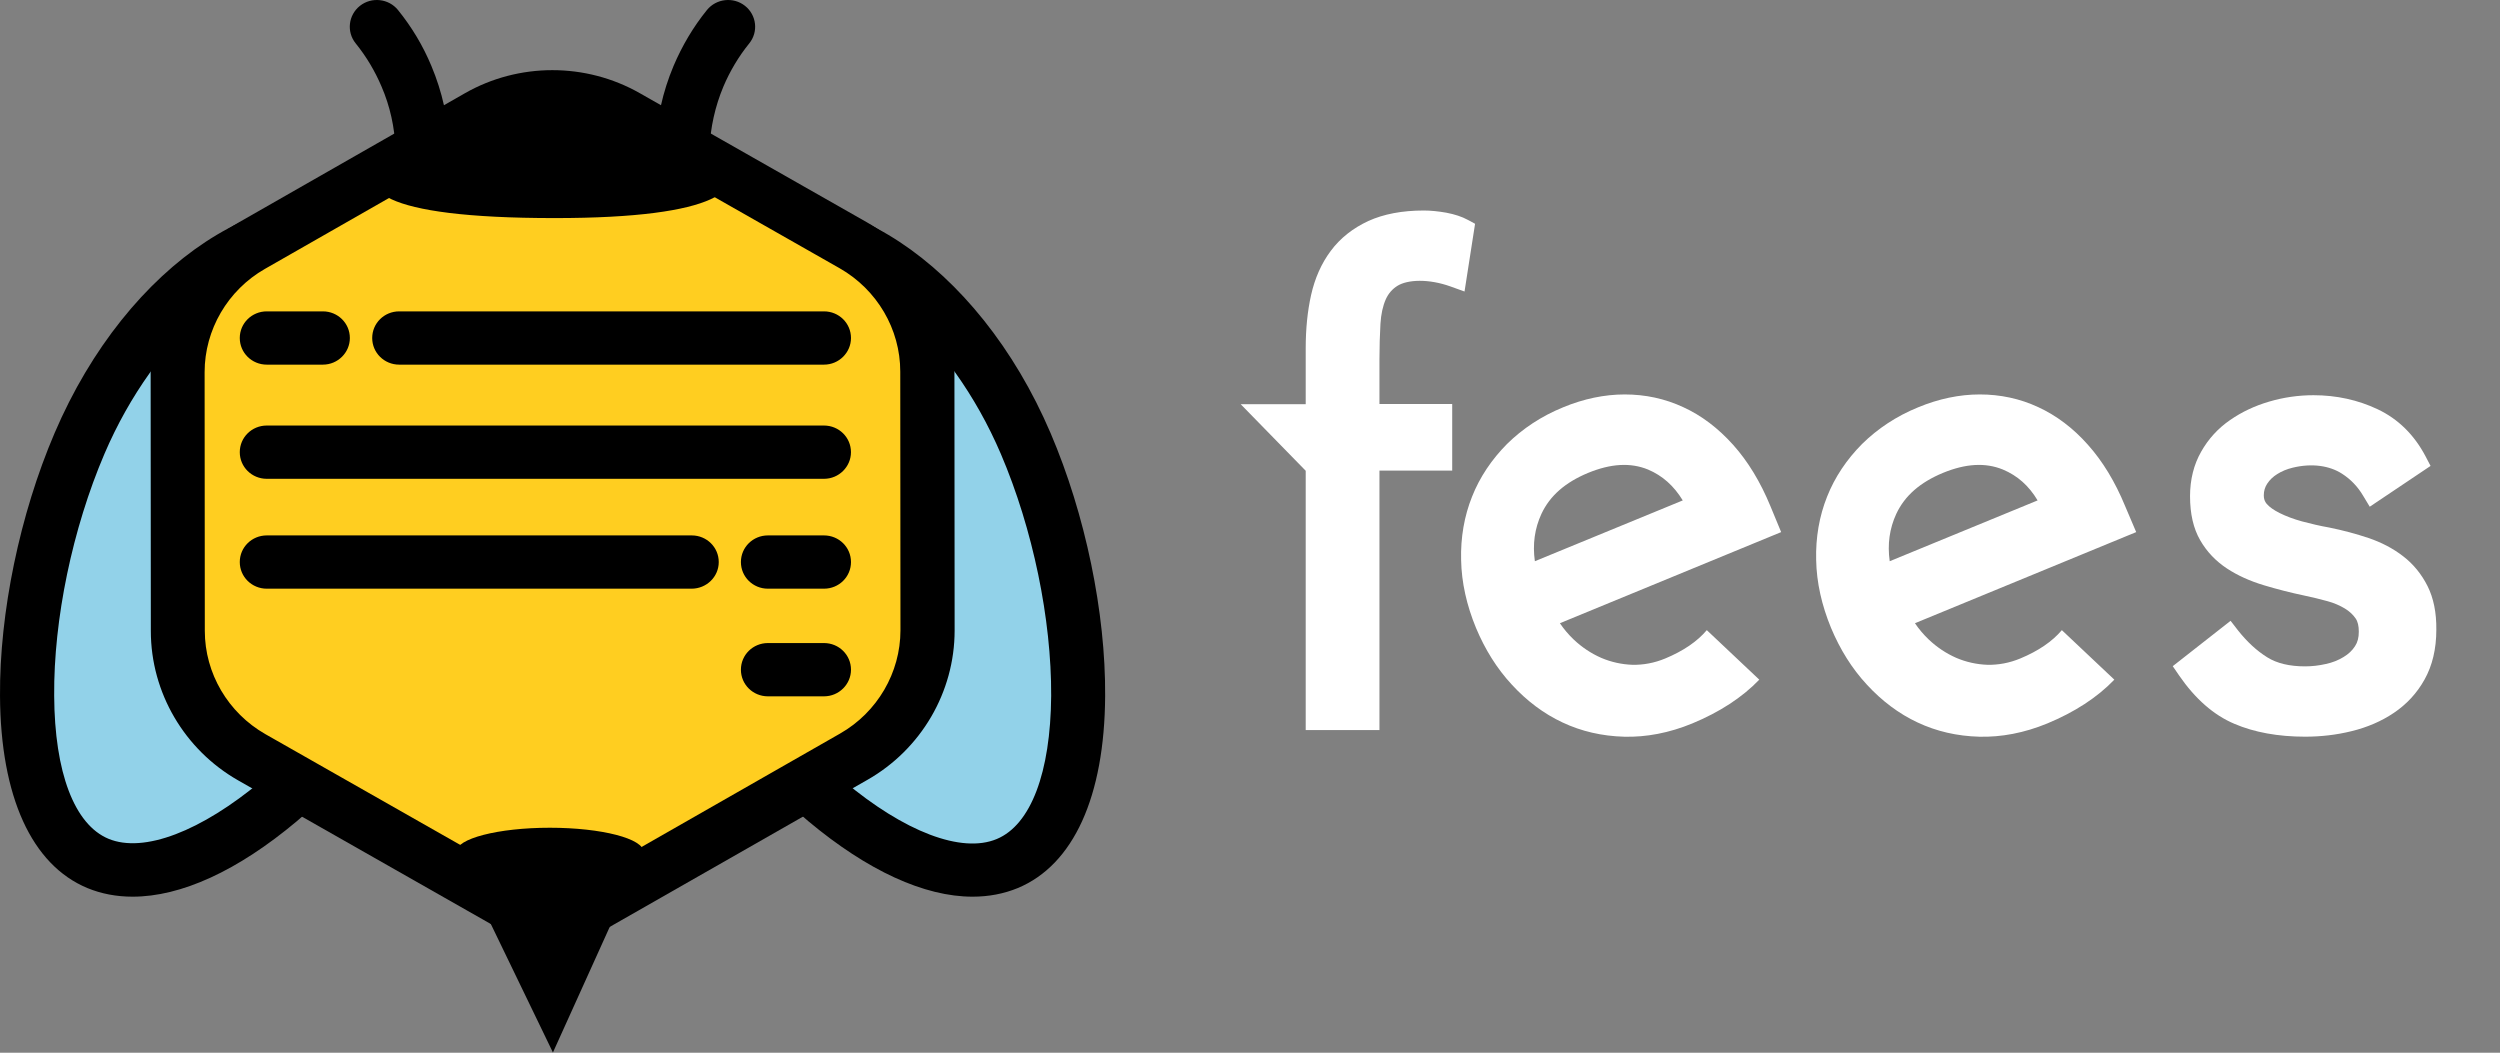 <svg width="10036" height="4226" viewBox="0 0 10036 4226" fill="none" xmlns="http://www.w3.org/2000/svg">
<rect x="0" y="0" width="10036" height="4226" fill="#808080" stroke="none"/>
<path d="M5537.68 1442.2C5537.68 1391.31 5539.28 1343.6 5541.67 1299.87C5544.06 1260.91 5551.24 1228.31 5563.21 1201.27C5573.59 1178.21 5589.55 1159.93 5610.3 1147.2C5650.19 1122.56 5733.98 1117.78 5824.15 1150.39L5879.21 1170.26L5921.51 898.33L5891.98 882.428C5868.84 869.706 5839.31 860.164 5805.8 853.803C5773.88 848.237 5743.56 845.057 5715.63 845.057C5628.65 845.057 5554.44 859.369 5492.99 887.198C5431.55 915.823 5380.48 955.579 5342.18 1007.26C5304.67 1057.36 5278.34 1116.99 5263.18 1184.58C5248.81 1248.98 5241.63 1320.54 5241.63 1398.46V1622.69H4980.69L5241.63 1889.85V2930.67H5537.68V1889.06H5829.74V1621.89H5537.68V1442.2Z" fill="white"/>
<path d="M8182.15 1634.34C8108.74 1600.15 8029.74 1583.45 7947.55 1583.45C7866.15 1583.45 7782.37 1600.94 7700.17 1635.13C7612.4 1670.91 7537.39 1721.01 7475.15 1782.23C7413.7 1844.25 7365.82 1915.02 7334.7 1993.73C7303.58 2071.66 7288.42 2157.53 7290.81 2248.17C7292.41 2338.02 7313.16 2430.26 7350.66 2520.9C7386.57 2606.78 7434.45 2683.9 7494.3 2748.31C7554.15 2813.51 7622.77 2865.19 7697.78 2900.18C7773.59 2935.96 7856.58 2955.04 7945.15 2957.43C8033.73 2959.81 8126.29 2942.32 8218.86 2904.15C8328.18 2858.83 8419.15 2799.99 8487.78 2728.43L8277.11 2529.65C8238.81 2574.97 8182.95 2613.14 8110.33 2643.35C8066.45 2661.64 8021.76 2669.59 7978.67 2668.8C7934.78 2667.21 7892.49 2657.66 7853.39 2640.97C7813.49 2623.47 7775.98 2598.82 7742.47 2567.02C7721.72 2547.14 7703.37 2525.67 7687.41 2501.82L8575.55 2136.06L8530.87 2031.1C8490.97 1934.1 8440.7 1851.41 8381.65 1785.41C8322.6 1718.62 8254.77 1667.73 8182.15 1634.34ZM8179.76 2008.84L7586.06 2252.94C7576.49 2184.56 7585.27 2121.75 7612.4 2062.91C7646.71 1989.76 7708.15 1936.48 7799.92 1898.32C7890.89 1860.95 7969.89 1856.18 8040.11 1884.8C8099.16 1909.45 8144.65 1950 8179.76 2008.84Z" fill="white"/>
<path d="M9745.28 2353.05C9721.34 2305.34 9688.62 2264.79 9647.13 2232.98C9607.23 2201.97 9560.15 2177.32 9508.28 2159.83C9458.8 2143.13 9405.34 2128.82 9350.28 2117.69C9313.57 2111.33 9276.87 2102.58 9240.96 2093.04C9206.64 2083.5 9177.12 2072.37 9151.58 2059.64C9129.24 2048.51 9111.68 2036.59 9099.71 2023.07C9091.73 2013.53 9087.75 2003.19 9087.75 1988.88C9087.75 1970.59 9092.53 1955.48 9101.31 1941.97C9111.68 1926.06 9125.25 1913.34 9142.01 1903C9159.56 1891.87 9180.31 1883.13 9203.45 1877.56C9281.65 1858.48 9351.88 1869.61 9401.35 1901.41C9436.46 1923.68 9465.19 1953.89 9486.73 1990.47L9513.07 2034.2L9757.25 1870.4L9737.3 1832.24C9691.81 1745.57 9627.18 1681.96 9544.99 1643C9465.99 1605.63 9379.8 1586.54 9287.24 1586.54C9226.59 1586.54 9166.74 1595.29 9110.09 1611.99C9052.63 1628.69 8999.97 1653.33 8952.89 1685.93C8904.21 1719.33 8865.11 1762.27 8836.38 1813.15C8806.86 1864.84 8791.7 1925.27 8791.7 1992.06C8791.7 2062.82 8805.26 2121.66 8832.39 2168.58C8858.73 2214.69 8895.43 2252.86 8940.12 2282.28C8982.41 2310.11 9031.89 2332.37 9086.95 2349.07C9139.61 2364.97 9195.47 2379.28 9252.13 2391.21C9283.25 2397.57 9314.37 2405.52 9343.9 2413.48C9370.23 2420.63 9393.37 2430.97 9413.32 2442.89C9431.67 2454.03 9446.04 2467.54 9456.41 2482.65C9465.19 2495.37 9469.18 2512.87 9469.18 2535.92C9469.18 2559.78 9464.39 2578.07 9454.02 2593.97C9442.84 2611.46 9427.68 2625.77 9407.73 2637.7C9386.99 2650.42 9363.05 2659.96 9336.71 2665.53C9308.78 2671.89 9280.86 2675.07 9253.72 2675.07C9191.48 2675.07 9140.41 2663.14 9101.31 2638.5C9059.02 2612.26 9019.92 2575.68 8984.01 2530.36L8954.48 2492.19L8722.27 2674.28L8747.81 2711.65C8812.44 2805.47 8886.65 2870.67 8969.64 2905.66C9049.44 2939.85 9145.2 2957.34 9253.72 2957.34C9316.76 2957.34 9379.8 2950.19 9440.45 2935.08C9502.69 2919.97 9560.15 2895.32 9609.62 2861.93C9660.69 2827.74 9702.99 2782.41 9733.31 2727.55C9764.43 2671.89 9780.39 2605.1 9780.39 2527.97C9781.19 2459.59 9769.22 2400.75 9745.28 2353.05Z" fill="white"/>
<path d="M6756.85 1634.35C6683.44 1600.16 6604.44 1583.46 6522.25 1583.46C6440.86 1583.46 6357.07 1600.96 6274.88 1635.15C6187.1 1670.93 6112.09 1721.02 6049.85 1782.25C5988.4 1844.27 5940.53 1915.03 5909.4 1993.75C5878.28 2071.67 5863.12 2157.54 5865.52 2248.19C5867.11 2338.04 5887.86 2430.27 5925.36 2520.92C5961.27 2606.79 6009.15 2683.92 6069 2748.32C6128.85 2813.52 6197.47 2865.21 6272.48 2900.19C6348.29 2935.97 6431.28 2955.06 6519.86 2957.44C6608.43 2959.83 6701 2942.33 6793.56 2904.17C6902.88 2858.85 6993.85 2800.01 7062.48 2728.45L6851.81 2529.66C6813.51 2574.99 6757.65 2613.15 6685.04 2643.37C6641.15 2661.66 6596.46 2669.61 6553.37 2668.81C6509.48 2667.22 6467.19 2657.68 6428.09 2640.98C6388.19 2623.49 6350.69 2598.84 6317.17 2567.03C6296.42 2547.16 6278.07 2525.69 6262.11 2501.83L7150.26 2136.08L7107.17 2031.91C7067.27 1934.91 7016.99 1852.22 6957.94 1786.22C6897.3 1718.64 6830.27 1667.75 6756.85 1634.35ZM6755.26 2008.86L6161.56 2252.96C6151.99 2184.58 6160.77 2121.76 6187.9 2062.92C6222.21 1989.77 6283.65 1936.5 6375.42 1898.33C6466.39 1860.96 6545.39 1856.19 6615.61 1884.82C6673.87 1909.47 6719.35 1950.02 6755.26 2008.86Z" fill="white"/>
<path d="M2685.85 2375.91C2950.07 2995.2 3648.42 3630.64 4044.36 3466.01C4439.52 3301.38 4382.62 2398.99 4118.4 1780.48C3854.18 1161.19 3319.51 792.698 2923.57 957.328C2527.63 1121.96 2421.63 1757.4 2685.85 2375.91Z" fill="#92D2E9"/>
<path d="M3904.16 3599.63C3710.87 3599.63 3483.28 3495.77 3244.78 3296.52C2967.31 3063.43 2721.02 2734.94 2585.4 2417.22C2293.12 1733.31 2423.29 1048.64 2880.8 858.619C3338.31 668.603 3925.2 1054.79 4217.48 1738.7C4356.99 2064.88 4438.83 2459.53 4436.49 2794.17C4434.16 3198.05 4309.45 3471.92 4085.76 3565.01C4029.64 3588.09 3968.85 3599.63 3904.16 3599.63ZM3122.41 1025.56C3067.86 1025.56 3014.86 1035.56 2965.75 1056.33C2632.17 1195.57 2549.55 1780.24 2785.71 2334.9C2908.86 2622.62 3133.33 2921.88 3385.85 3134.2C3630.59 3339.6 3860.51 3427.3 4001.58 3368.07C4137.98 3311.14 4217.48 3101.89 4219.82 2793.4C4221.38 2486.45 4146.55 2123.34 4017.95 1822.55C3816.09 1350.2 3436.51 1025.56 3122.41 1025.56Z" fill="black"/>
<path d="M1751.45 2375.14C1487.23 2994.43 788.883 3629.86 392.944 3465.24C-2.215 3300.61 54.681 2398.22 318.9 1779.7C583.119 1161.19 1117.79 791.925 1513.73 956.555C1909.67 1121.18 2015.67 1756.62 1751.45 2375.14Z" fill="#92D2E9"/>
<path d="M532.384 3599.63C467.694 3599.63 406.9 3588.09 350.783 3565.01C127.093 3471.92 2.388 3198.05 0.05 2794.17C-2.289 2459.53 79.549 2064.88 219.063 1738.7C511.34 1054.79 1098.23 668.604 1555.75 858.62C2013.26 1048.64 2143.42 1734.08 1851.14 2417.22C1715.52 2734.94 1469.23 3063.43 1191.76 3296.52C953.264 3496.54 726.457 3599.63 532.384 3599.63ZM1314.91 1025.56C1000.81 1025.56 621.237 1350.2 419.37 1821.78C290.768 2122.58 215.166 2485.68 217.504 2792.63C219.063 3101.12 298.562 3310.37 435.738 3367.3C576.81 3425.77 806.735 3338.07 1051.47 3133.43C1304 2921.11 1528.47 2622.62 1651.61 2334.13C1887.77 1780.24 1805.93 1194.8 1471.57 1055.56C1421.69 1035.56 1369.47 1025.56 1314.91 1025.56Z" fill="black"/>
<path d="M3082.59 790.443L2856.56 661.97C2460.62 436.566 1973.49 437.335 1578.33 663.509L1352.3 792.751C957.144 1018.15 713.969 1435.11 713.969 1885.92V2143.64C714.749 2594.45 958.703 3010.64 1353.86 3236.04L1579.89 3364.51C1975.83 3589.92 2462.96 3589.15 2858.12 3362.97L3084.15 3233.73C3479.3 3008.33 3722.48 2591.37 3722.48 2140.56V1882.85C3722.48 1432.04 3478.53 1015.08 3082.59 790.443Z" fill="#FFCE20"/>
<path d="M2219.66 3851.06L957.018 3133.31C740.343 3010.22 605.506 2780.2 605.506 2533.26L604.727 1494.7C604.727 1247.76 738.785 1017.74 955.46 894.653L1865.81 374.607C2082.48 250.75 2351.38 250.75 2568.05 373.838L3479.96 892.345C3696.63 1015.43 3831.47 1245.45 3831.47 1492.4L3832.25 2530.95C3832.25 2777.89 3698.19 3007.91 3481.52 3131L2219.66 3851.06ZM2217.32 495.387C2133.14 495.387 2048.97 516.927 1974.14 559.239L1063.8 1079.28C914.151 1164.68 821.402 1323.92 821.402 1493.94L822.181 2532.49C822.181 2703.27 915.71 2861.75 1065.36 2947.14L2219.66 3603.35L3372.4 2944.83C3522.05 2859.44 3614.8 2700.19 3614.8 2530.18L3614.02 1491.63C3614.02 1320.84 3520.49 1162.37 3370.84 1076.98L2458.94 558.469C2384.11 516.927 2300.72 495.387 2217.32 495.387Z" fill="black"/>
<path d="M1830.75 3420.35L2219.68 4225.04L2583.66 3420.35H1830.75Z" fill="black"/>
<path d="M2739.68 701.896C2738.12 701.896 2736.56 701.896 2735.78 701.896C2675.77 699.588 2629 649.584 2631.34 591.117C2636.02 478.031 2660.18 368.79 2703.83 264.935C2738.12 184.159 2782.55 108.768 2837.88 40.3C2875.3 -5.858 2943.88 -13.551 2990.65 23.376C3037.41 60.302 3045.21 128 3007.8 174.158C2964.93 227.24 2930.63 284.937 2904.13 347.25C2870.62 427.257 2851.91 511.88 2848.02 598.81C2845.68 657.277 2797.36 701.896 2739.68 701.896Z" fill="black"/>
<path d="M1696 701.896C1638.33 701.896 1590 656.508 1587.66 598.81C1584.55 511.88 1565.84 426.488 1531.55 347.25C1505.05 284.937 1470.75 227.24 1427.89 174.158C1390.47 128 1398.27 60.302 1445.03 23.376C1491.8 -13.551 1560.38 -5.858 1597.8 40.3C1653.13 108.768 1698.34 184.159 1731.85 264.935C1775.5 368.79 1799.66 478.031 1804.34 591.117C1806.68 650.353 1759.91 700.358 1699.9 701.896C1699.12 701.896 1697.56 701.896 1696 701.896Z" fill="black"/>
<path d="M2226.82 875.478C806.742 875.478 1826.99 393.129 2260.34 393.129C2693.69 393.129 3552.59 875.478 2226.82 875.478Z" fill="black"/>
<path d="M2207.31 3518.27C2415.22 3518.27 2583.76 3474.53 2583.76 3420.57C2583.76 3366.61 2415.22 3322.87 2207.31 3322.87C1999.4 3322.87 1830.86 3366.61 1830.86 3420.57C1830.86 3474.53 1999.4 3518.27 2207.31 3518.27Z" fill="black"/>
<path d="M3307.89 2795.35H3082.64C3022.63 2795.35 2974.31 2747.65 2974.31 2688.42C2974.31 2629.18 3022.63 2581.49 3082.64 2581.49H3307.89C3367.91 2581.49 3416.23 2629.18 3416.23 2688.42C3416.23 2746.89 3367.91 2795.35 3307.89 2795.35Z" fill="black"/>
<path d="M3307.89 2363.23H3082.64C3022.63 2363.23 2974.31 2315.53 2974.31 2256.3C2974.31 2197.06 3022.63 2149.37 3082.64 2149.37H3307.89C3367.91 2149.37 3416.23 2197.06 3416.23 2256.3C3416.23 2315.53 3367.91 2363.23 3307.89 2363.23Z" fill="black"/>
<path d="M2776.23 2363.23H1070.89C1010.87 2363.23 962.551 2315.53 962.551 2256.3C962.551 2197.06 1010.87 2149.37 1070.89 2149.37H2777.01C2837.02 2149.37 2885.35 2197.06 2885.35 2256.3C2885.35 2315.53 2836.24 2363.23 2776.23 2363.23Z" fill="black"/>
<path d="M3307.79 1922.13H1070.89C1010.87 1922.13 962.551 1874.44 962.551 1815.2C962.551 1755.96 1010.87 1708.27 1070.89 1708.27H3307.79C3367.8 1708.27 3416.12 1755.96 3416.12 1815.2C3416.12 1873.67 3367.8 1922.13 3307.79 1922.13Z" fill="black"/>
<path d="M3307.86 1463.81H1602.52C1542.5 1463.81 1494.18 1416.11 1494.18 1356.88C1494.18 1297.64 1542.5 1249.95 1602.52 1249.95H3307.86C3367.87 1249.95 3416.2 1297.64 3416.2 1356.88C3416.2 1415.34 3367.87 1463.81 3307.86 1463.81Z" fill="black"/>
<path d="M1296.14 1463.81H1070.89C1010.87 1463.81 962.551 1416.11 962.551 1356.88C962.551 1297.64 1010.87 1249.95 1070.89 1249.95H1296.14C1356.15 1249.95 1404.47 1297.64 1404.47 1356.88C1404.47 1415.34 1356.15 1463.81 1296.14 1463.81Z" fill="black"/>
</svg>
